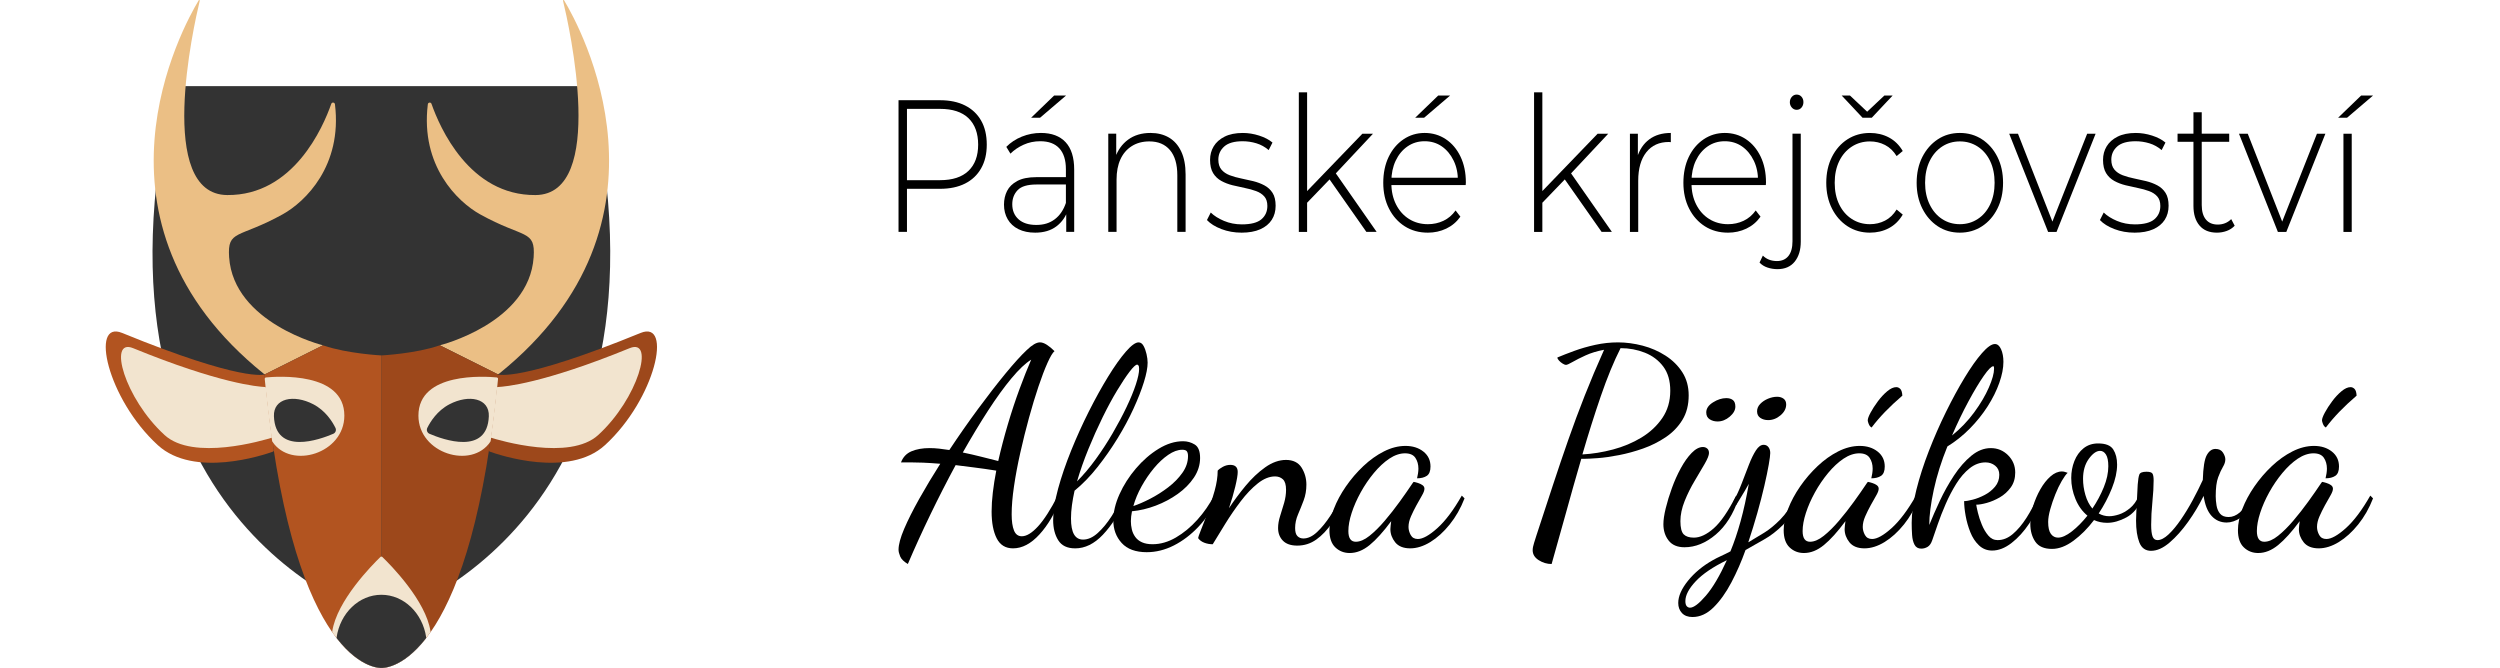 <?xml version="1.0" encoding="UTF-8"?><svg id="a" xmlns="http://www.w3.org/2000/svg" viewBox="0 0 2792.87 746.2"><g><path d="M659.13,97.42c-.16-.71-.8-1.22-1.53-1.22H194.53c-.73,0-1.37,.51-1.53,1.22-110.41,485.2,218.71,589.91,232.61,594.11,.3,.09,.61,.09,.9,0,13.91-4.19,343.02-108.9,232.61-594.11Z" style="fill:#333;"/><path d="M630.11,.31c17.74,29.42,138.22,247.23-72.53,417.15-.65,.52-1.55,.62-2.29,.25l-63.93-31.96s99.78-24.72,104.81-98.43c2.12-31.16-10.62-20.54-59.93-47.94-24.96-13.87-66.75-54.07-58.29-122.9,.27-2.22,3.36-2.58,4.1-.47,9.11,26.04,42.19,102.52,116.24,101.91,79.66-.65,37.7-187.96,30.68-217.14-.17-.69,.77-1.07,1.14-.46Z" style="fill:#ebbf85;"/><path d="M556.51,418.32s24.25,8.85,159.16-46.38c36.15-14.8,16.7,73.63-39.83,125.34-40.57,37.11-118.14,11.05-128.56,7.31-.69-.25-1.11-.93-1.02-1.66l10.25-84.61Z" style="fill:#9d481b;"/><path d="M554.61,433.66c.12-.74,.73-1.29,1.48-1.32,7.67-.3,50.46-3.78,147.36-43.4,28.53-11.67,9.46,56.23-35.16,97.04-31.93,29.2-109.97,6.12-120.9,2.69-.74-.23-1.19-.97-1.07-1.73l8.29-53.27Z" style="fill:#f2e4cf;"/><path d="M426.06,621.2v124.99l-.74-125.68s.28,.23,.74,.69Z" style="fill:none;"/><path d="M556.51,418.32c-28.52,309.84-115.71,327.03-128.8,327.85-.9,.06-1.65-.66-1.65-1.56V397.07s38.84-2.01,65.3-11.33c0,0,65.06,32.53,65.15,32.58Z" style="fill:#9d481b;"/><path d="M556.37,423.36c-2.36,24.97-5.12,48.02-8.23,69.3-.03,.24-.12,.46-.25,.66-20.8,31.45-80.45,13.36-80.45-28.98,0-49.04,74.73-43.91,87.55-42.68,.85,.08,1.47,.85,1.39,1.7Z" style="fill:#f2e4cf;"/><path d="M222.01,.32c-17.78,29.48-138.29,247.44,72.82,417.36,.48,.38,1.14,.46,1.69,.18l64.25-32.12s-99.78-24.72-104.81-98.43c-2.12-31.16,10.62-20.54,59.93-47.94,24.96-13.87,66.75-54.07,58.3-122.89-.27-2.23-3.37-2.59-4.11-.47-9.12,26.05-42.19,102.51-116.24,101.9-79.65-.65-37.72-187.9-30.68-217.13,.17-.69-.77-1.08-1.14-.46Z" style="fill:#ebbf85;"/><path d="M295.61,418.32s-24.25,8.85-159.16-46.38c-36.15-14.8-16.7,73.63,39.83,125.34,40.57,37.11,118.14,11.05,128.56,7.31,.69-.25,1.11-.93,1.02-1.66l-10.25-84.61Z" style="fill:#b25420;"/><path d="M297.52,433.66c-.12-.74-.73-1.29-1.48-1.32-7.67-.3-50.46-3.78-147.36-43.4-28.53-11.67-9.46,56.23,35.16,97.04,31.93,29.2,109.97,6.12,120.9,2.69,.74-.23,1.19-.97,1.07-1.73l-8.29-53.27Z" style="fill:#f2e4cf;"/><path d="M295.61,418.32c28.52,309.84,115.71,327.03,128.8,327.85,.9,.06,1.65-.66,1.65-1.56V397.07s-37.98-1.97-64.4-11.02c-.58-.2-1.2-.16-1.74,.11-7.63,3.82-64.3,32.15-64.3,32.15Z" style="fill:#b25420;"/><path d="M424.99,622.22c-9,8.7-48.74,48.8-53.83,83.25-.06,.41,.05,.83,.29,1.17,29.17,41.42,54.61,39.54,54.61,39.54,0,0,25.45,1.88,54.61-39.54,.24-.34,.35-.76,.29-1.17-5.09-34.45-44.82-74.56-53.83-83.25-.6-.58-1.54-.58-2.14,0Z" style="fill:#f2e4cf;"/><path d="M476.09,712c.06,.44-.06,.89-.33,1.24-27.05,34.64-49.69,32.94-49.69,32.94,0,0-22.64,1.7-49.69-32.94-.27-.35-.4-.8-.33-1.24,4.01-26.99,24.9-47.54,50.03-47.54s46.02,20.54,50.03,47.54Z" style="fill:#333;"/><path d="M479.79,484.6c-2.54-1.09-3.66-4.08-2.44-6.56,3.3-6.71,10.96-19.24,24.8-26.43,21.98-11.42,44.74-6.62,43.95,13.46-1.73,43.89-51.11,26.08-66.32,19.53Z" style="fill:#333;"/><path d="M295.76,423.36c2.36,24.97,5.12,48.02,8.23,69.3,.03,.24,.12,.46,.25,.66,20.8,31.45,80.45,13.36,80.45-28.98,0-49.04-74.73-43.91-87.55-42.68-.85,.08-1.47,.85-1.39,1.7Z" style="fill:#f2e4cf;"/><path d="M372.33,484.6c2.54-1.09,3.66-4.08,2.44-6.56-3.3-6.71-10.96-19.24-24.8-26.43-21.98-11.42-44.74-6.62-43.95,13.46,1.73,43.89,51.11,26.08,66.32,19.53Z" style="fill:#333;"/></g><g><path d="M1003.79,259.07V111.96h46.42c10.85,0,20.16,1.96,27.93,5.88,7.77,3.92,13.75,9.56,17.94,16.92,4.19,7.36,6.29,16.29,6.29,26.8s-2.1,19.06-6.29,26.48c-4.19,7.43-10.17,13.1-17.94,17.02-7.77,3.92-17.08,5.88-27.93,5.88h-41.24l4.25-5.04v53.17h-9.43Zm9.43-52.54l-4.25-5.25h41.24c13.93,0,24.5-3.47,31.72-10.4s10.82-16.71,10.82-29.32-3.61-22.59-10.82-29.53c-7.21-6.94-17.79-10.4-31.72-10.4h-41.24l4.25-5.25v90.16Z"/><path d="M1156.37,259.91c-7.15,0-13.35-1.29-18.59-3.89-5.24-2.59-9.25-6.27-12.02-11.03-2.77-4.76-4.16-10.23-4.16-16.39,0-5.6,1.14-10.68,3.42-15.24,2.28-4.55,6.07-8.27,11.37-11.14,5.3-2.87,12.39-4.31,21.27-4.31h35.51v8.2h-35.32c-9.99,0-16.99,2.1-20.99,6.31-4.01,4.2-6.01,9.46-6.01,15.76,0,7.01,2.34,12.61,7.03,16.81,4.68,4.2,11.28,6.3,19.79,6.3s15.01-2.1,20.62-6.3c5.61-4.2,9.77-10.3,12.48-18.28l2.59,7.15c-2.59,7.99-7,14.33-13.22,19.02-6.23,4.7-14.15,7.04-23.77,7.04Zm34.77-.84v-25.01l-.37-3.78v-41.19c0-10.23-2.44-18-7.3-23.33-4.87-5.32-11.99-7.99-21.36-7.99-6.66,0-12.85,1.3-18.59,3.89-5.73,2.59-10.63,5.92-14.7,9.98l-4.62-7.57c4.81-4.9,10.6-8.72,17.38-11.45,6.78-2.73,13.87-4.1,21.27-4.1,11.96,0,21.14,3.43,27.56,10.3,6.41,6.87,9.62,17.1,9.62,30.68v69.56h-8.88Zm-39.21-127.57l25.71-24.8h13.32l-29.04,24.8h-9.99Z"/><path d="M1285.28,148.52c7.89,0,14.76,1.72,20.62,5.15,5.85,3.44,10.42,8.62,13.69,15.55,3.27,6.94,4.9,15.52,4.9,25.74v64.1h-9.25v-63.26c0-12.33-2.75-21.72-8.23-28.16-5.49-6.44-13.16-9.67-23.03-9.67-7.52,0-14.06,1.75-19.6,5.25-5.55,3.5-9.77,8.41-12.67,14.71-2.9,6.3-4.35,13.87-4.35,22.7v58.43h-9.25v-109.7h8.88v30.47l-1.29-3.36c2.96-8.69,7.83-15.52,14.61-20.49,6.78-4.97,15.1-7.46,24.97-7.46Z"/><path d="M1386.99,259.91c-8.02,0-15.51-1.33-22.47-3.99-6.97-2.66-12.36-6.02-16.18-10.09l4.25-8.41c3.7,3.65,8.63,6.76,14.79,9.35,6.16,2.59,12.82,3.89,19.97,3.89,10.11,0,17.38-1.89,21.82-5.67,4.44-3.78,6.66-8.75,6.66-14.92,0-4.48-1.14-8.02-3.42-10.61-2.28-2.59-5.33-4.59-9.16-5.99-3.82-1.4-8.02-2.56-12.58-3.47-4.56-.91-9.12-1.92-13.69-3.05-4.56-1.12-8.76-2.73-12.58-4.83-3.82-2.1-6.87-5.01-9.15-8.72-2.28-3.71-3.42-8.65-3.42-14.82,0-5.6,1.36-10.65,4.07-15.13,2.71-4.48,6.78-8.09,12.21-10.82,5.42-2.73,12.21-4.1,20.34-4.1,6.04,0,12.11,.98,18.22,2.94,6.1,1.96,11.06,4.55,14.89,7.78l-4.25,8.41c-4.07-3.5-8.63-6.02-13.69-7.57-5.06-1.54-10.17-2.31-15.35-2.31-9.37,0-16.25,1.96-20.62,5.88-4.38,3.92-6.57,8.83-6.57,14.71,0,4.62,1.14,8.3,3.42,11.03,2.28,2.73,5.33,4.83,9.15,6.31,3.82,1.47,8.01,2.66,12.58,3.57,4.56,.91,9.12,1.93,13.69,3.05,4.56,1.12,8.75,2.7,12.58,4.73,3.82,2.03,6.87,4.83,9.15,8.41,2.28,3.57,3.42,8.37,3.42,14.4s-1.45,11.28-4.35,15.76c-2.9,4.49-7.18,7.99-12.85,10.51-5.67,2.52-12.64,3.78-20.9,3.78Z"/><path d="M1450.98,259.07V103.13h9.25v155.94h-9.25Zm7.03-30.26l.18-13.24,63.81-66.2h11.84l-42.35,45.18-5.55,5.25-27.93,29Zm68.43,30.26l-42.17-60.11,6.29-7.78,47.35,67.88h-11.47Z"/><path d="M1595.05,259.91c-9.74,0-18.34-2.38-25.8-7.15-7.46-4.76-13.32-11.35-17.57-19.75-4.25-8.41-6.38-18-6.38-28.79s2-20.56,6.01-28.9c4-8.33,9.52-14.89,16.55-19.65,7.03-4.76,14.92-7.15,23.67-7.15s16.61,2.31,23.58,6.94c6.96,4.62,12.45,11.11,16.46,19.44,4.01,8.34,6.01,17.97,6.01,28.9,0,.42-.03,.88-.09,1.37-.06,.49-.09,1.02-.09,1.58h-85.26v-8.2h80.26l-3.7,3.99c.12-8.54-1.45-16.22-4.72-23.01-3.27-6.79-7.68-12.12-13.22-15.97-5.55-3.85-11.96-5.78-19.23-5.78s-13.53,1.93-19.14,5.78c-5.61,3.86-10.02,9.18-13.22,15.97-3.21,6.8-4.81,14.54-4.81,23.22v1.89c0,8.97,1.76,16.92,5.27,23.85s8.35,12.33,14.52,16.18c6.16,3.85,13.19,5.78,21.08,5.78,6.16,0,11.93-1.26,17.29-3.78,5.36-2.52,9.89-6.37,13.59-11.56l5.36,6.94c-4.19,5.88-9.46,10.33-15.81,13.35-6.35,3.01-13.22,4.52-20.62,4.52Zm-14.06-128.41l25.71-24.8h13.32l-29.04,24.8h-9.99Z"/><path d="M1713.78,259.07V103.13h9.25v155.94h-9.25Zm7.03-30.26l.18-13.24,63.81-66.2h11.84l-42.35,45.18-5.55,5.25-27.93,29Zm68.43,30.26l-42.17-60.11,6.29-7.78,47.35,67.88h-11.47Z"/><path d="M1820.87,259.07v-109.7h8.88v30.05l-.92-3.36c2.71-8.83,7.27-15.62,13.69-20.39,6.41-4.76,14.43-7.15,24.04-7.15v10.3c-.37,0-.74-.03-1.11-.1-.37-.07-.74-.1-1.11-.1-10.73,0-19.11,3.82-25.15,11.45-6.04,7.64-9.06,18.25-9.06,31.84v57.16h-9.25Z"/><path d="M1930.35,259.91c-9.74,0-18.34-2.38-25.8-7.15-7.46-4.76-13.32-11.35-17.57-19.75-4.25-8.41-6.38-18-6.38-28.79s2-20.56,6.01-28.9c4-8.33,9.52-14.89,16.55-19.65,7.03-4.76,14.92-7.15,23.67-7.15s16.61,2.31,23.58,6.94c6.96,4.62,12.45,11.11,16.46,19.44,4.01,8.34,6.01,17.97,6.01,28.9,0,.42-.03,.88-.09,1.37-.06,.49-.09,1.02-.09,1.58h-85.26v-8.2h80.26l-3.7,3.99c.12-8.54-1.45-16.22-4.72-23.01-3.27-6.79-7.68-12.12-13.22-15.97-5.55-3.85-11.96-5.78-19.23-5.78s-13.53,1.93-19.14,5.78c-5.61,3.86-10.02,9.18-13.22,15.97-3.21,6.8-4.81,14.54-4.81,23.22v1.89c0,8.97,1.76,16.92,5.27,23.85s8.35,12.33,14.52,16.18c6.16,3.85,13.19,5.78,21.08,5.78,6.16,0,11.93-1.26,17.29-3.78,5.36-2.52,9.89-6.37,13.59-11.56l5.36,6.94c-4.19,5.88-9.46,10.33-15.81,13.35-6.35,3.01-13.22,4.52-20.62,4.52Z"/><path d="M1985.65,300.68c-3.82,0-7.52-.6-11.1-1.79-3.58-1.19-6.53-3.05-8.88-5.57l3.7-7.78c4.07,4.06,9.31,6.09,15.72,6.09,5.55,0,9.83-1.89,12.85-5.67,3.02-3.78,4.53-9.25,4.53-16.39v-120.21h9.25v120.63c0,9.25-2.25,16.67-6.75,22.28-4.5,5.6-10.94,8.41-19.33,8.41Zm21.45-178.01c-2.1,0-3.88-.84-5.36-2.52-1.48-1.68-2.22-3.64-2.22-5.88,0-2.38,.74-4.41,2.22-6.09,1.48-1.68,3.27-2.52,5.36-2.52,2.22,0,4.04,.81,5.46,2.42,1.42,1.61,2.13,3.61,2.13,5.99s-.71,4.41-2.13,6.09c-1.42,1.68-3.24,2.52-5.46,2.52Z"/><path d="M2089.03,259.91c-9.37,0-17.73-2.38-25.06-7.15-7.34-4.76-13.13-11.35-17.38-19.75-4.25-8.41-6.38-18-6.38-28.79s2.13-20.6,6.38-29c4.25-8.41,10.05-14.95,17.38-19.65,7.33-4.69,15.69-7.04,25.06-7.04,7.77,0,14.83,1.68,21.18,5.04,6.35,3.36,11.5,8.41,15.44,15.13l-6.84,5.67c-3.45-5.6-7.77-9.74-12.95-12.4-5.18-2.66-10.79-3.99-16.83-3.99-7.52,0-14.27,1.93-20.25,5.78-5.98,3.85-10.67,9.25-14.06,16.18-3.39,6.94-5.09,15.03-5.09,24.27s1.69,17.34,5.09,24.27c3.39,6.94,8.07,12.33,14.06,16.18,5.98,3.85,12.73,5.78,20.25,5.78,6.04,0,11.65-1.33,16.83-3.99,5.18-2.66,9.49-6.79,12.95-12.4l6.84,5.67c-3.95,6.73-9.09,11.77-15.44,15.13-6.35,3.36-13.41,5.04-21.18,5.04Zm-8.32-128.41l-23.3-24.8h9.25l22.56,21.23h-6.66l22.56-21.23h9.25l-23.3,24.8h-10.36Z"/><path d="M2189.45,259.91c-9.25,0-17.48-2.38-24.69-7.15-7.21-4.76-12.95-11.35-17.2-19.75-4.25-8.41-6.38-18-6.38-28.79s2.13-20.56,6.38-28.9c4.25-8.33,9.99-14.89,17.2-19.65,7.21-4.76,15.44-7.15,24.69-7.15s17.51,2.38,24.78,7.15c7.27,4.76,13.01,11.32,17.2,19.65,4.19,8.34,6.29,17.97,6.29,28.9s-2.1,20.39-6.29,28.79c-4.19,8.41-9.93,14.99-17.2,19.75-7.28,4.77-15.54,7.15-24.78,7.15Zm0-9.46c7.4,0,14.06-1.92,19.97-5.78,5.92-3.85,10.54-9.28,13.87-16.29,3.33-7,4.99-15.06,4.99-24.17s-1.66-17.34-4.99-24.27c-3.33-6.94-7.95-12.33-13.87-16.18-5.92-3.85-12.58-5.78-19.97-5.78s-14.03,1.93-19.88,5.78c-5.86,3.85-10.48,9.25-13.87,16.18-3.39,6.94-5.09,15.03-5.09,24.27s1.69,17.16,5.09,24.17c3.39,7.01,8.01,12.44,13.87,16.29,5.85,3.85,12.48,5.78,19.88,5.78Z"/><path d="M2288.03,259.07l-43.46-109.7h9.8l40.69,103.82h-4.44l41.06-103.82h9.43l-43.65,109.7h-9.43Z"/><path d="M2384.57,259.91c-8.02,0-15.51-1.33-22.47-3.99-6.97-2.66-12.36-6.02-16.18-10.09l4.25-8.41c3.7,3.65,8.63,6.76,14.79,9.35,6.16,2.59,12.82,3.89,19.97,3.89,10.11,0,17.38-1.89,21.82-5.67,4.44-3.78,6.66-8.75,6.66-14.92,0-4.48-1.14-8.02-3.42-10.61-2.28-2.59-5.33-4.59-9.16-5.99-3.82-1.4-8.02-2.56-12.58-3.47-4.56-.91-9.12-1.92-13.69-3.05-4.56-1.12-8.76-2.73-12.58-4.83-3.82-2.1-6.87-5.01-9.15-8.72-2.28-3.71-3.42-8.65-3.42-14.82,0-5.6,1.36-10.65,4.07-15.13,2.71-4.48,6.78-8.09,12.21-10.82,5.42-2.73,12.21-4.1,20.34-4.1,6.04,0,12.11,.98,18.22,2.94,6.1,1.96,11.06,4.55,14.89,7.78l-4.25,8.41c-4.07-3.5-8.63-6.02-13.69-7.57-5.06-1.54-10.17-2.31-15.35-2.31-9.37,0-16.25,1.96-20.62,5.88-4.38,3.92-6.57,8.83-6.57,14.71,0,4.62,1.14,8.3,3.42,11.03,2.28,2.73,5.33,4.83,9.15,6.31,3.82,1.47,8.01,2.66,12.58,3.57,4.56,.91,9.12,1.93,13.69,3.05,4.56,1.12,8.75,2.7,12.58,4.73,3.82,2.03,6.87,4.83,9.15,8.41,2.28,3.57,3.42,8.37,3.42,14.4s-1.45,11.28-4.35,15.76c-2.9,4.49-7.18,7.99-12.85,10.51-5.67,2.52-12.64,3.78-20.9,3.78Z"/><path d="M2432.65,158.4v-9.04h57.7v9.04h-57.7Zm44.02,101.51c-8.51,0-15.01-2.66-19.51-7.99-4.5-5.32-6.75-12.61-6.75-21.86V125.41h9.25v103.61c0,7.01,1.54,12.4,4.62,16.18,3.08,3.78,7.52,5.67,13.32,5.67s11.03-2.03,14.98-6.09l3.88,7.36c-2.47,2.66-5.46,4.62-8.97,5.88-3.51,1.26-7.12,1.89-10.82,1.89Z"/><path d="M2544.73,259.07l-43.46-109.7h9.8l40.69,103.82h-4.44l41.06-103.82h9.43l-43.65,109.7h-9.43Z"/><path d="M2612.05,131.5l25.71-24.8h13.32l-29.04,24.8h-9.99Zm5.92,127.57v-109.7h9.25v109.7h-9.25Z"/></g><g><path d="M1014.23,630.09c-4.5-2.66-7.36-5.48-8.59-8.44-1.23-2.97-1.84-5.48-1.84-7.52,0-5.73,2.1-13.5,6.29-23.32,4.19-9.82,9.82-21.02,16.87-33.6,7.06-12.58,14.88-25.62,23.47-39.12-7.57-.61-14.01-1.02-19.33-1.23-5.32-.2-9.92-.31-13.81-.31h-10.74c2.25-5.93,6.18-10.07,11.81-12.43,5.62-2.35,12.32-3.53,20.1-3.53,3.48,0,7.06,.21,10.74,.61,3.68,.41,7.46,.92,11.35,1.53,10.43-15.75,21.12-31.04,32.06-45.87,10.94-14.83,21.17-28.02,30.68-39.58,9.51-11.55,17.44-20.3,23.78-26.23,5.93-5.72,10.84-8.59,14.73-8.59,2.25,0,4.76,.87,7.52,2.61,2.76,1.74,5.68,4.14,8.74,7.21-2.05,1.64-4.65,5.98-7.82,13.04-3.17,7.06-6.55,15.91-10.13,26.54-3.58,10.64-7.11,22.3-10.59,34.98-3.48,12.69-6.7,25.62-9.66,38.81-2.97,13.19-5.32,25.72-7.06,37.59-1.74,11.86-2.61,22.3-2.61,31.3,0,7.78,.87,13.81,2.61,18.1,1.74,4.3,4.65,6.44,8.74,6.44,5.32,0,11.35-3.68,18.1-11.05,6.75-7.36,14.11-18.82,22.09-34.36l3.07,3.07c-6.14,16.37-13.96,29.76-23.47,40.19-9.51,10.43-19.38,15.65-29.61,15.65-8.39,0-14.47-3.73-18.26-11.2-3.79-7.46-5.68-17.44-5.68-29.91,0-6.54,.46-13.7,1.38-21.48,.92-7.77,2.2-15.85,3.83-24.24-9-1.43-17.23-2.61-24.7-3.53-7.47-.92-14.37-1.79-20.71-2.61-9.62,17.8-18.97,36.1-28.07,54.92-9.1,18.82-17.54,37.33-25.31,55.53Zm100.94-115.06c3.07-13.5,6.64-27.15,10.74-40.96,4.09-13.81,8.44-26.95,13.04-39.43,4.6-12.47,8.95-23.42,13.04-32.83-6.34,3.89-13.65,10.79-21.94,20.71-8.28,9.92-17.03,21.99-26.23,36.2-9.2,14.22-18.62,29.81-28.23,46.79,6.95,1.43,13.86,3.02,20.71,4.76,6.85,1.74,13.14,3.33,18.87,4.76Z"/><path d="M1201.08,612.6c-8.8,0-15.09-3.02-18.87-9.05-3.79-6.03-5.68-13.55-5.68-22.55,0-9.82,1.84-21.48,5.52-34.98,3.68-13.5,8.54-27.71,14.57-42.65,6.03-14.93,12.63-29.5,19.79-43.72,7.16-14.21,14.31-27.15,21.48-38.81,7.16-11.66,13.75-20.96,19.79-27.92,6.03-6.95,10.79-10.43,14.27-10.43,2.25,0,4.09,1.28,5.52,3.84,1.43,2.56,2.56,5.63,3.37,9.2,.82,3.58,1.23,6.8,1.23,9.66,0,5.52-1.38,12.73-4.14,21.63-2.76,8.9-6.65,18.82-11.66,29.76-5.01,10.94-10.95,21.99-17.8,33.14-6.85,11.15-14.32,21.84-22.4,32.06-8.08,10.23-16.62,19.02-25.62,26.39-1.23,5.52-2.2,10.89-2.92,16.11-.72,5.22-1.07,10.18-1.07,14.88,0,7.98,1.12,13.91,3.37,17.8,2.25,3.89,5.62,5.83,10.13,5.83,5.52,0,10.99-2.45,16.41-7.36,5.42-4.91,10.53-11.09,15.34-18.56,4.8-7.46,8.95-15.19,12.43-23.16l4.6,2.45c-8.18,17.39-17.08,31.14-26.69,41.27-9.62,10.13-19.94,15.19-30.99,15.19Zm2.15-74.86c7.16-7.16,14.11-15.39,20.86-24.7,6.75-9.31,13.04-18.97,18.87-28.99,5.83-10.02,10.99-19.74,15.49-29.15,4.5-9.41,7.98-17.84,10.43-25.31,2.46-7.46,3.68-13.24,3.68-17.34,0-2.04-.26-3.37-.77-3.99-.51-.61-.97-.92-1.38-.92-1.64,0-4.45,2.61-8.44,7.82s-8.64,12.22-13.96,21.02c-5.32,8.8-10.74,18.82-16.26,30.07-5.52,11.25-10.79,23.01-15.8,35.28-5.01,12.27-9.26,24.34-12.73,36.2Z"/><path d="M1281.16,616.89c-12.48,0-21.84-3.43-28.07-10.28-6.24-6.85-9.36-15.29-9.36-25.31,0-9.2,2.3-18.92,6.9-29.15,4.6-10.23,10.74-19.84,18.41-28.84,7.67-9,16.11-16.31,25.31-21.94,9.2-5.62,18.3-8.44,27.31-8.44,4.7,0,9.05,1.23,13.04,3.68,3.99,2.45,5.98,7.47,5.98,15.03s-2.3,15.09-6.9,21.94c-4.6,6.86-10.64,12.94-18.1,18.26-7.47,5.32-15.65,9.66-24.55,13.04-8.9,3.37-17.75,5.47-26.54,6.29-.41,2.05-.72,3.99-.92,5.83-.21,1.84-.31,3.58-.31,5.22,0,3.07,.35,6.14,1.07,9.2,.71,3.07,1.99,5.88,3.84,8.44,1.84,2.56,4.34,4.55,7.52,5.98,3.17,1.43,7.1,2.15,11.81,2.15,8.79,0,17.49-2.51,26.08-7.52,8.59-5.01,16.57-11.61,23.93-19.79,7.36-8.18,13.6-17.18,18.72-27l3.68,2.76c-5.52,12.27-12.53,22.91-21.02,31.91-8.49,9-17.69,16-27.61,21.02-9.92,5.01-20,7.52-30.22,7.52Zm-15.03-51.55c5.52-1.84,11.76-4.55,18.72-8.13,6.95-3.58,13.65-7.82,20.1-12.73,6.44-4.91,11.76-10.33,15.95-16.26,4.19-5.93,6.29-12.17,6.29-18.72,0-2.25-.41-3.99-1.23-5.22-.82-1.23-2.56-1.84-5.22-1.84-4.91,0-10.12,1.89-15.65,5.68-5.52,3.79-10.84,8.74-15.95,14.88-5.12,6.14-9.72,12.89-13.81,20.25-4.09,7.36-7.16,14.73-9.2,22.09Z"/><path d="M1449.29,609.53c-7.16,0-12.53-1.84-16.11-5.52-3.58-3.68-5.37-8.38-5.37-14.11,0-4.3,.77-8.79,2.3-13.5,1.53-4.7,3.02-9.56,4.45-14.57,1.43-5.01,2.15-9.87,2.15-14.57,0-5.72-1.18-9.66-3.53-11.81-2.35-2.15-5.27-3.22-8.74-3.22-6.34,0-12.79,2.61-19.33,7.82-6.55,5.22-12.89,11.86-19.02,19.94-6.14,8.08-11.87,16.41-17.18,25.01-5.32,8.59-10.02,16.26-14.11,23.01-3.27,0-6.39-.57-9.36-1.69-2.96-1.13-5.26-2.81-6.9-5.06,0-1.02,1.07-4.19,3.22-9.51,2.15-5.32,4.66-11.86,7.52-19.64,2.86-7.77,5.42-15.75,7.67-23.93,2.25-8.18,3.38-15.65,3.38-22.4,1.23-1.43,3.17-2.86,5.83-4.3,2.66-1.43,5.42-2.15,8.28-2.15,5.52,0,8.28,2.66,8.28,7.98,0,3.27-.92,8.74-2.76,16.41-1.84,7.67-4.2,15.7-7.06,24.09,5.52-8.38,11.71-16.72,18.56-25.01,6.85-8.28,14.16-15.19,21.94-20.71,7.77-5.52,15.54-8.28,23.32-8.28s13.75,2.87,17.34,8.59c3.58,5.73,5.37,12.07,5.37,19.02,0,6.34-1.03,12.22-3.07,17.64-2.05,5.42-4.14,10.64-6.29,15.65-2.15,5.01-3.22,10.08-3.22,15.19,0,4.3,.87,7.32,2.61,9.05,1.74,1.74,3.94,2.61,6.6,2.61,5.11,0,10.23-2.4,15.34-7.21,5.11-4.8,10.07-10.89,14.88-18.26,4.8-7.36,9.05-14.83,12.73-22.4l3.37,3.99c-4.3,10.02-9.1,18.92-14.42,26.69-5.32,7.78-11.15,13.91-17.49,18.41-6.34,4.5-13.4,6.75-21.17,6.75Z"/><path d="M1507.89,617.81c-6.34,0-11.71-2.1-16.11-6.29-4.4-4.19-6.6-10.59-6.6-19.18,0-7.36,1.64-15.29,4.91-23.78,3.27-8.49,7.77-16.87,13.5-25.16,5.72-8.28,12.22-15.85,19.48-22.7,7.26-6.85,14.93-12.32,23.01-16.41,8.08-4.09,16.11-6.14,24.08-6.14s14.62,2.1,19.94,6.29c5.32,4.19,7.98,9.77,7.98,16.72,0,5.12-1.38,8.59-4.14,10.43-2.76,1.84-6.4,2.76-10.89,2.76,.41-1.63,.77-3.42,1.07-5.37,.31-1.94,.46-3.73,.46-5.37,0-4.7-1.13-8.74-3.38-12.12-2.25-3.37-6.14-5.06-11.66-5.06s-11.56,1.99-17.49,5.98c-5.93,3.99-11.66,9.31-17.18,15.95-5.52,6.65-10.43,13.86-14.73,21.63-4.3,7.78-7.67,15.45-10.13,23.01-2.45,7.57-3.68,14.32-3.68,20.25,0,7.98,2.76,11.97,8.28,11.97,4.7,0,9.82-2.2,15.34-6.6,5.52-4.4,11.2-10.02,17.03-16.87,5.83-6.85,11.4-13.96,16.72-21.32,5.32-7.36,10.02-14.11,14.11-20.25,.82-1.23,1.33-1.84,1.53-1.84,1.23,.21,2.81,.61,4.76,1.23,1.94,.61,3.63,1.43,5.06,2.45,1.43,1.03,2.15,2.35,2.15,3.99,0,1.84-.92,4.35-2.76,7.52-1.84,3.17-3.89,6.8-6.14,10.89-2.25,4.09-4.3,8.24-6.14,12.43-1.84,4.19-2.76,8.13-2.76,11.81,0,3.07,.82,6.09,2.45,9.05,1.64,2.97,4.3,4.45,7.98,4.45,5.52,0,12.78-4.04,21.78-12.12,9-8.08,18.1-20.2,27.31-36.36l3.07,3.07c-4.29,11.05-9.82,20.76-16.57,29.15-6.75,8.39-13.96,14.93-21.63,19.64-7.67,4.7-15.19,7.06-22.55,7.06s-13.14-2.25-16.72-6.75c-3.58-4.5-5.37-9.41-5.37-14.73,0-1.23,.1-2.61,.31-4.14,.2-1.53,.41-3.12,.61-4.76-8.8,11.87-16.83,20.76-24.08,26.69-7.26,5.93-14.68,8.9-22.24,8.9Z"/><path d="M1733.39,630.09c-5.12,0-9.92-1.43-14.42-4.3-4.5-2.87-6.75-6.55-6.75-11.05,0-2.25,.51-4.96,1.53-8.13,1.02-3.17,1.94-6.08,2.76-8.74,6.54-20.04,12.68-38.76,18.41-56.15,5.72-17.38,11.45-34.26,17.18-50.63,5.72-16.36,11.81-32.72,18.26-49.09,6.44-16.36,13.65-33.44,21.63-51.24-7.78,1.43-14.68,3.53-20.71,6.29-6.04,2.76-10.89,5.22-14.57,7.36-3.68,2.15-6.14,3.22-7.36,3.22-.82,0-1.99-.46-3.53-1.38-1.53-.92-2.91-2.04-4.14-3.37-1.23-1.33-1.84-2.5-1.84-3.53,5.32-2.25,11.61-4.7,18.87-7.36,7.26-2.66,15.08-4.91,23.47-6.75,8.38-1.84,16.87-2.76,25.47-2.76s18.15,1.23,27.46,3.68c9.31,2.45,17.84,6.19,25.62,11.2,7.77,5.01,14.01,11.2,18.72,18.56,4.7,7.36,7.06,15.95,7.06,25.77,0,10.64-2.35,19.79-7.06,27.46-4.71,7.67-10.95,14.11-18.72,19.33-7.78,5.22-16.16,9.41-25.16,12.58-9,3.17-17.95,5.63-26.85,7.36-8.9,1.74-16.83,2.87-23.78,3.37-6.96,.51-12.07,.77-15.34,.77h-3.07c-6.14,21.07-12.02,41.83-17.64,62.28-5.63,20.46-10.79,38.86-15.49,55.23Zm34.36-122.42c11.25-.61,22.65-2.45,34.21-5.52,11.55-3.07,22.14-7.52,31.76-13.35,9.61-5.83,17.38-13.09,23.32-21.78,5.93-8.69,8.9-18.87,8.9-30.53,0-11.05-2.61-20.04-7.82-27-5.22-6.95-12.07-12.12-20.56-15.49-8.49-3.37-17.54-5.06-27.15-5.06-7.57,14.93-14.93,32.83-22.09,53.69-7.16,20.86-14.01,42.55-20.56,65.05Z"/><path d="M1881.89,611.37c-7.98,0-13.91-2.51-17.8-7.52-3.89-5.01-5.83-11.09-5.83-18.26,0-4.7,.87-10.63,2.61-17.8,1.74-7.16,4.04-14.67,6.9-22.55,2.86-7.87,6.18-15.29,9.97-22.24,3.78-6.95,7.82-12.63,12.12-17.03,4.29-4.4,8.49-6.6,12.58-6.6,1.84,0,3.42,.57,4.76,1.69,1.33,1.13,1.99,2.81,1.99,5.06,0,2.45-1.59,6.44-4.76,11.97-3.17,5.52-6.9,11.87-11.2,19.02-4.3,7.16-8.03,14.68-11.2,22.55-3.17,7.88-4.76,15.39-4.76,22.55s1.23,12.27,3.68,14.73c2.45,2.45,6.24,3.68,11.35,3.68,6.95,0,14.37-3.48,22.24-10.43,7.87-6.95,16.21-19.12,25.01-36.51l2.76,3.07c-5.93,17.59-14.47,31.09-25.62,40.5-11.15,9.41-22.76,14.11-34.82,14.11Zm36.82-140.52c-3.27,0-6.19-.82-8.74-2.45-2.56-1.63-3.83-4.19-3.83-7.67,0-4.3,2.5-8.02,7.52-11.2,5.01-3.17,9.97-4.76,14.88-4.76,3.07,0,5.52,.72,7.36,2.15,1.84,1.43,2.76,3.89,2.76,7.36,0,3.89-2.1,7.62-6.29,11.2-4.19,3.58-8.74,5.37-13.65,5.37Z"/><path d="M1890.79,689.3c-5.11,0-9.05-1.49-11.81-4.45-2.76-2.97-4.14-6.7-4.14-11.2,0-7.57,3.63-15.85,10.89-24.85,7.26-9,16.52-16.67,27.77-23.01,2.87-1.64,5.88-3.17,9.05-4.6,3.17-1.43,6.7-3.17,10.59-5.22,4.09-9.82,7.87-21.02,11.35-33.6,3.48-12.58,6.54-26.54,9.2-41.88-3.07,5.52-5.88,10.33-8.44,14.42-2.56,4.09-4.55,7.36-5.98,9.82l-2.76-4.6c3.48-6.34,6.6-13.14,9.36-20.4,2.76-7.26,5.42-14.16,7.98-20.71,2.56-6.54,5.16-11.86,7.82-15.95,2.66-4.09,5.52-6.14,8.59-6.14,2.25,0,4.04,.87,5.37,2.61,1.33,1.74,1.99,3.94,1.99,6.6,0,2.25-.57,6.6-1.69,13.04-1.13,6.44-2.76,14.32-4.91,23.63-2.15,9.31-4.76,19.38-7.82,30.22-3.07,10.84-6.44,21.78-10.12,32.83,5.93-3.48,11.86-7.06,17.8-10.74,5.93-3.68,11.91-8.59,17.95-14.73,6.03-6.14,11.91-14.52,17.64-25.16l3.99,2.15c-5.11,12.07-11.2,21.63-18.26,28.69-7.06,7.06-14.27,12.63-21.63,16.72-7.36,4.09-14.22,7.98-20.56,11.66-4.5,12.68-9.77,24.75-15.8,36.2-6.03,11.45-12.68,20.76-19.94,27.92-7.26,7.16-15.08,10.74-23.47,10.74Zm-2.76-10.43c4.09,0,9.97-4.45,17.64-13.35,7.67-8.9,15.49-22.14,23.47-39.73-15.54,7.57-27.15,15.44-34.82,23.63-7.67,8.18-11.51,15.54-11.51,22.09,0,2.66,.51,4.55,1.53,5.68,1.03,1.12,2.25,1.69,3.68,1.69Zm87.14-209.56c-3.28,0-6.14-.81-8.59-2.45-2.45-1.63-3.68-4.09-3.68-7.36,0-3.07,1.17-5.83,3.53-8.28,2.35-2.45,5.26-4.4,8.74-5.83,3.48-1.43,6.85-2.15,10.13-2.15,2.86,0,5.26,.72,7.21,2.15,1.94,1.43,2.91,3.58,2.91,6.44,0,4.5-2.1,8.54-6.29,12.12-4.19,3.58-8.85,5.37-13.96,5.37Z"/><path d="M2015.35,617.81c-6.34,0-11.71-2.1-16.11-6.29-4.4-4.19-6.6-10.59-6.6-19.18,0-7.36,1.64-15.29,4.91-23.78,3.27-8.49,7.77-16.87,13.5-25.16,5.72-8.28,12.22-15.85,19.48-22.7,7.26-6.85,14.93-12.32,23.01-16.41,8.08-4.09,16.11-6.14,24.08-6.14s14.62,2.1,19.94,6.29c5.32,4.19,7.98,9.77,7.98,16.72,0,5.12-1.38,8.59-4.14,10.43-2.76,1.84-6.4,2.76-10.89,2.76,.41-1.63,.77-3.42,1.07-5.37,.31-1.94,.46-3.73,.46-5.37,0-4.7-1.13-8.74-3.38-12.12-2.25-3.37-6.14-5.06-11.66-5.06s-11.56,1.99-17.49,5.98c-5.93,3.99-11.66,9.31-17.18,15.95-5.52,6.65-10.43,13.86-14.73,21.63-4.3,7.78-7.67,15.45-10.13,23.01-2.45,7.57-3.68,14.32-3.68,20.25,0,7.98,2.76,11.97,8.28,11.97,4.7,0,9.82-2.2,15.34-6.6,5.52-4.4,11.2-10.02,17.03-16.87,5.83-6.85,11.4-13.96,16.72-21.32,5.32-7.36,10.02-14.11,14.11-20.25,.82-1.23,1.33-1.84,1.53-1.84,1.23,.21,2.81,.61,4.76,1.23,1.94,.61,3.63,1.43,5.06,2.45,1.43,1.03,2.15,2.35,2.15,3.99,0,1.84-.92,4.35-2.76,7.52-1.84,3.17-3.89,6.8-6.14,10.89-2.25,4.09-4.3,8.24-6.14,12.43-1.84,4.19-2.76,8.13-2.76,11.81,0,3.07,.82,6.09,2.45,9.05,1.64,2.97,4.3,4.45,7.98,4.45,5.52,0,12.78-4.04,21.78-12.12,9-8.08,18.1-20.2,27.31-36.36l3.07,3.07c-4.29,11.05-9.82,20.76-16.57,29.15-6.75,8.39-13.96,14.93-21.63,19.64-7.67,4.7-15.19,7.06-22.55,7.06s-13.14-2.25-16.72-6.75c-3.58-4.5-5.37-9.41-5.37-14.73,0-1.23,.1-2.61,.31-4.14,.2-1.53,.41-3.12,.61-4.76-8.8,11.87-16.83,20.76-24.08,26.69-7.26,5.93-14.68,8.9-22.24,8.9Zm75.48-140.22c-1.43-.81-2.51-2.15-3.22-3.99-.72-1.84-1.07-3.17-1.07-3.99,0-1.84,1.07-4.76,3.22-8.74,2.15-3.99,4.86-8.18,8.13-12.58,3.27-4.4,6.75-8.13,10.43-11.2,3.68-3.07,7.06-4.6,10.13-4.6,1.63,0,3.12,.67,4.45,1.99,1.33,1.33,2.09,3.84,2.3,7.52-7.36,6.34-13.81,12.38-19.33,18.1-5.52,5.73-10.54,11.56-15.03,17.49Z"/><path d="M2225.52,615.05c-5.73,0-10.64-1.95-14.73-5.83-4.09-3.89-7.32-8.79-9.66-14.73-2.35-5.93-4.09-12.01-5.22-18.26-1.13-6.24-1.69-11.71-1.69-16.41,2.25,0,5.52-.56,9.82-1.69,4.3-1.12,8.69-2.86,13.19-5.22,4.5-2.35,8.33-5.42,11.51-9.2,3.17-3.78,4.76-8.23,4.76-13.35,0-4.3-1.53-7.67-4.6-10.13-3.07-2.45-6.65-3.68-10.74-3.68-6.34,0-12.27,2.2-17.8,6.6-5.52,4.4-10.48,10.13-14.88,17.18-4.4,7.06-8.34,14.57-11.81,22.55-3.48,7.98-6.44,15.55-8.9,22.7-2.46,7.16-4.5,13.09-6.14,17.8-1.23,3.68-2.97,6.18-5.21,7.52-2.25,1.33-4.6,1.99-7.06,1.99-3.48,0-5.98-1.43-7.52-4.3-1.53-2.87-2.46-6.49-2.76-10.89-.31-4.4-.46-8.95-.46-13.65,0-10.63,1.74-22.91,5.22-36.82,3.48-13.91,8.13-28.38,13.96-43.41,5.83-15.03,12.22-29.61,19.18-43.72,6.95-14.11,13.91-26.89,20.86-38.35,6.95-11.45,13.39-20.56,19.33-27.31,5.93-6.75,10.74-10.13,14.42-10.13,2.86,0,5.16,1.95,6.9,5.83,1.74,3.89,2.61,8.59,2.61,14.11,0,6.96-1.53,14.78-4.6,23.47-3.07,8.7-7.42,17.44-13.04,26.23-5.63,8.8-12.27,17.08-19.94,24.85-7.67,7.78-16.01,14.42-25.01,19.94-6.75,16.57-11.81,32.68-15.19,48.32-3.38,15.65-5.06,28.79-5.06,39.43,3.27-8.18,7.21-17.18,11.81-27,4.6-9.82,9.87-19.22,15.8-28.23,5.93-9,12.37-16.36,19.33-22.09,6.95-5.72,14.21-8.59,21.78-8.59s14.01,2.66,19.33,7.98c5.32,5.32,7.98,11.76,7.98,19.33,0,6.55-1.69,12.12-5.06,16.72-3.38,4.6-7.47,8.28-12.27,11.05-4.81,2.76-9.62,4.81-14.42,6.14-4.81,1.33-8.74,1.99-11.81,1.99,.2,1.64,.81,4.6,1.84,8.9,1.02,4.3,2.5,8.8,4.45,13.5,1.94,4.71,4.34,8.74,7.21,12.12,2.86,3.37,6.34,5.06,10.43,5.06,5.93,0,11.55-2.25,16.87-6.75,5.32-4.5,10.38-10.48,15.19-17.95,4.8-7.46,9.25-15.9,13.35-25.31l3.07,3.07c-2.87,10.02-7.26,19.48-13.19,28.38-5.94,8.9-12.53,16.16-19.79,21.78-7.26,5.62-14.47,8.44-21.63,8.44Zm-44.8-128.56c9.41-7.57,17.64-16.16,24.7-25.77,7.06-9.61,12.53-18.87,16.41-27.77,3.88-8.9,5.83-15.9,5.83-21.02,0-1.02-.05-1.74-.15-2.15-.11-.41-.36-.61-.77-.61-2.05,0-5.58,3.58-10.59,10.74-5.01,7.16-10.69,16.62-17.03,28.38-6.34,11.76-12.48,24.5-18.41,38.2Z"/><path d="M2292.41,613.21c-8.8,0-15.03-2.71-18.72-8.13-3.68-5.42-5.52-12.01-5.52-19.79,0-6.34,1.03-12.89,3.07-19.64,2.04-6.75,4.76-13.09,8.13-19.02,3.37-5.93,7.16-10.74,11.35-14.42,4.19-3.68,8.44-5.52,12.73-5.52,1.02,0,2.1,.15,3.22,.46,1.12,.31,2.2,.67,3.22,1.07-1.84,1.64-4.04,4.66-6.6,9.05-2.56,4.4-4.96,9.41-7.21,15.03-2.25,5.63-4.14,11.2-5.68,16.72-1.53,5.52-2.3,10.23-2.3,14.11,0,6.14,1.02,10.59,3.07,13.35,2.04,2.76,4.7,4.14,7.98,4.14,4.3,0,9.41-2.3,15.34-6.9,5.93-4.6,11.76-10.48,17.49-17.64-5.73-4.7-10.18-10.89-13.35-18.56-3.17-7.67-4.76-15.49-4.76-23.47,0-6.75,1.17-13.09,3.53-19.02,2.35-5.93,5.78-10.69,10.28-14.27,4.5-3.58,9.92-5.37,16.26-5.37,8.38,0,14.01,2.25,16.88,6.75,2.86,4.5,4.29,10.13,4.29,16.88,0,7.98-1.95,16.83-5.83,26.54-3.89,9.72-8.8,19.08-14.73,28.07,3.68,2.05,7.56,3.07,11.66,3.07,3.27,0,6.95-.66,11.05-1.99,4.09-1.33,8.13-3.63,12.12-6.9,3.99-3.27,7.21-7.67,9.66-13.19l3.68,3.07c-4.09,9.62-9.87,16.41-17.34,20.4-7.47,3.99-14.57,5.98-21.32,5.98-2.66,0-5.22-.25-7.67-.77-2.46-.51-4.81-1.28-7.06-2.3-6.96,9.2-14.57,16.87-22.86,23.01-8.28,6.14-16.31,9.2-24.08,9.2Zm45.1-45.1c5.11-7.56,9.36-15.49,12.73-23.78,3.37-8.28,5.06-16.11,5.06-23.47,0-5.93-.87-10.28-2.61-13.04-1.74-2.76-3.94-4.14-6.6-4.14-4.09,0-8.28,2.97-12.58,8.9-4.3,5.94-6.44,13.4-6.44,22.4,0,5.93,.87,11.92,2.61,17.95,1.74,6.04,4.34,11.1,7.82,15.19Z"/><path d="M2403.16,615.36c-6.34,0-10.74-3.12-13.19-9.36-2.45-6.24-3.68-14.37-3.68-24.39,0-.41,.1-3.63,.31-9.66,.2-6.03,.71-16.21,1.53-30.53,.41-5.52,1.02-9.31,1.84-11.35,.82-2.04,3.48-3.07,7.98-3.07,3.48,0,5.68,.67,6.6,1.99,.92,1.33,1.38,3.94,1.38,7.82,0,6.75-.46,14.68-1.38,23.78-.92,9.1-1.38,17.64-1.38,25.62,0,5.93,.51,10.28,1.53,13.04,1.02,2.76,2.86,4.14,5.52,4.14,3.68,0,7.77-2.1,12.27-6.29,4.5-4.19,9.1-9.71,13.81-16.57,4.7-6.85,9.15-14.16,13.35-21.94,4.19-7.77,7.92-15.24,11.2-22.4,.41-13.91,1.89-23.16,4.45-27.77,2.56-4.6,5.78-6.9,9.66-6.9s6.7,1.38,8.44,4.14c1.74,2.76,2.61,5.27,2.61,7.52,0,2.66-.87,5.42-2.61,8.28-1.74,2.87-3.53,6.75-5.37,11.66-1.84,4.91-2.76,11.97-2.76,21.17,0,3.27,.31,6.75,.92,10.43,.61,3.68,1.94,6.75,3.99,9.2,2.04,2.45,5.22,3.68,9.51,3.68s8.44-1.69,12.43-5.06c3.99-3.38,7.92-9.25,11.81-17.64l3.99,3.07c-4.5,10.23-9.46,17.08-14.88,20.56-5.42,3.48-10.59,5.22-15.49,5.22-6.75,0-12.38-2.45-16.87-7.36-4.5-4.91-7.47-12.37-8.9-22.4-4.91,10.02-10.69,19.69-17.34,28.99-6.65,9.31-13.55,17.03-20.71,23.16-7.16,6.14-14.01,9.2-20.56,9.2Z"/><path d="M2522.82,617.81c-6.34,0-11.71-2.1-16.11-6.29-4.4-4.19-6.6-10.59-6.6-19.18,0-7.36,1.64-15.29,4.91-23.78,3.27-8.49,7.77-16.87,13.5-25.16,5.72-8.28,12.22-15.85,19.48-22.7,7.26-6.85,14.93-12.32,23.01-16.41,8.08-4.09,16.11-6.14,24.08-6.14s14.62,2.1,19.94,6.29c5.32,4.19,7.98,9.77,7.98,16.72,0,5.12-1.38,8.59-4.14,10.43-2.76,1.84-6.4,2.76-10.89,2.76,.41-1.63,.77-3.42,1.07-5.37,.31-1.94,.46-3.73,.46-5.37,0-4.7-1.13-8.74-3.38-12.12-2.25-3.37-6.14-5.06-11.66-5.06s-11.56,1.99-17.49,5.98c-5.93,3.99-11.66,9.31-17.18,15.95-5.52,6.65-10.43,13.86-14.73,21.63-4.3,7.78-7.67,15.45-10.13,23.01-2.45,7.57-3.68,14.32-3.68,20.25,0,7.98,2.76,11.97,8.28,11.97,4.7,0,9.82-2.2,15.34-6.6,5.52-4.4,11.2-10.02,17.03-16.87,5.83-6.85,11.4-13.96,16.72-21.32,5.32-7.36,10.02-14.11,14.11-20.25,.82-1.23,1.33-1.84,1.53-1.84,1.23,.21,2.81,.61,4.76,1.23,1.94,.61,3.63,1.43,5.06,2.45,1.43,1.03,2.15,2.35,2.15,3.99,0,1.84-.92,4.35-2.76,7.52-1.84,3.17-3.89,6.8-6.14,10.89-2.25,4.09-4.3,8.24-6.14,12.43-1.84,4.19-2.76,8.13-2.76,11.81,0,3.07,.82,6.09,2.45,9.05,1.64,2.97,4.3,4.45,7.98,4.45,5.52,0,12.78-4.04,21.78-12.12,9-8.08,18.1-20.2,27.31-36.36l3.07,3.07c-4.29,11.05-9.82,20.76-16.57,29.15-6.75,8.39-13.96,14.93-21.63,19.64-7.67,4.7-15.19,7.06-22.55,7.06s-13.14-2.25-16.72-6.75c-3.58-4.5-5.37-9.41-5.37-14.73,0-1.23,.1-2.61,.31-4.14,.2-1.53,.41-3.12,.61-4.76-8.8,11.87-16.83,20.76-24.08,26.69-7.26,5.93-14.68,8.9-22.24,8.9Zm75.48-140.22c-1.43-.81-2.51-2.15-3.22-3.99-.72-1.84-1.07-3.17-1.07-3.99,0-1.84,1.07-4.76,3.22-8.74,2.15-3.99,4.86-8.18,8.13-12.58,3.27-4.4,6.75-8.13,10.43-11.2,3.68-3.07,7.06-4.6,10.13-4.6,1.63,0,3.12,.67,4.45,1.99,1.33,1.33,2.09,3.84,2.3,7.52-7.36,6.34-13.81,12.38-19.33,18.1-5.52,5.73-10.54,11.56-15.03,17.49Z"/></g></svg>